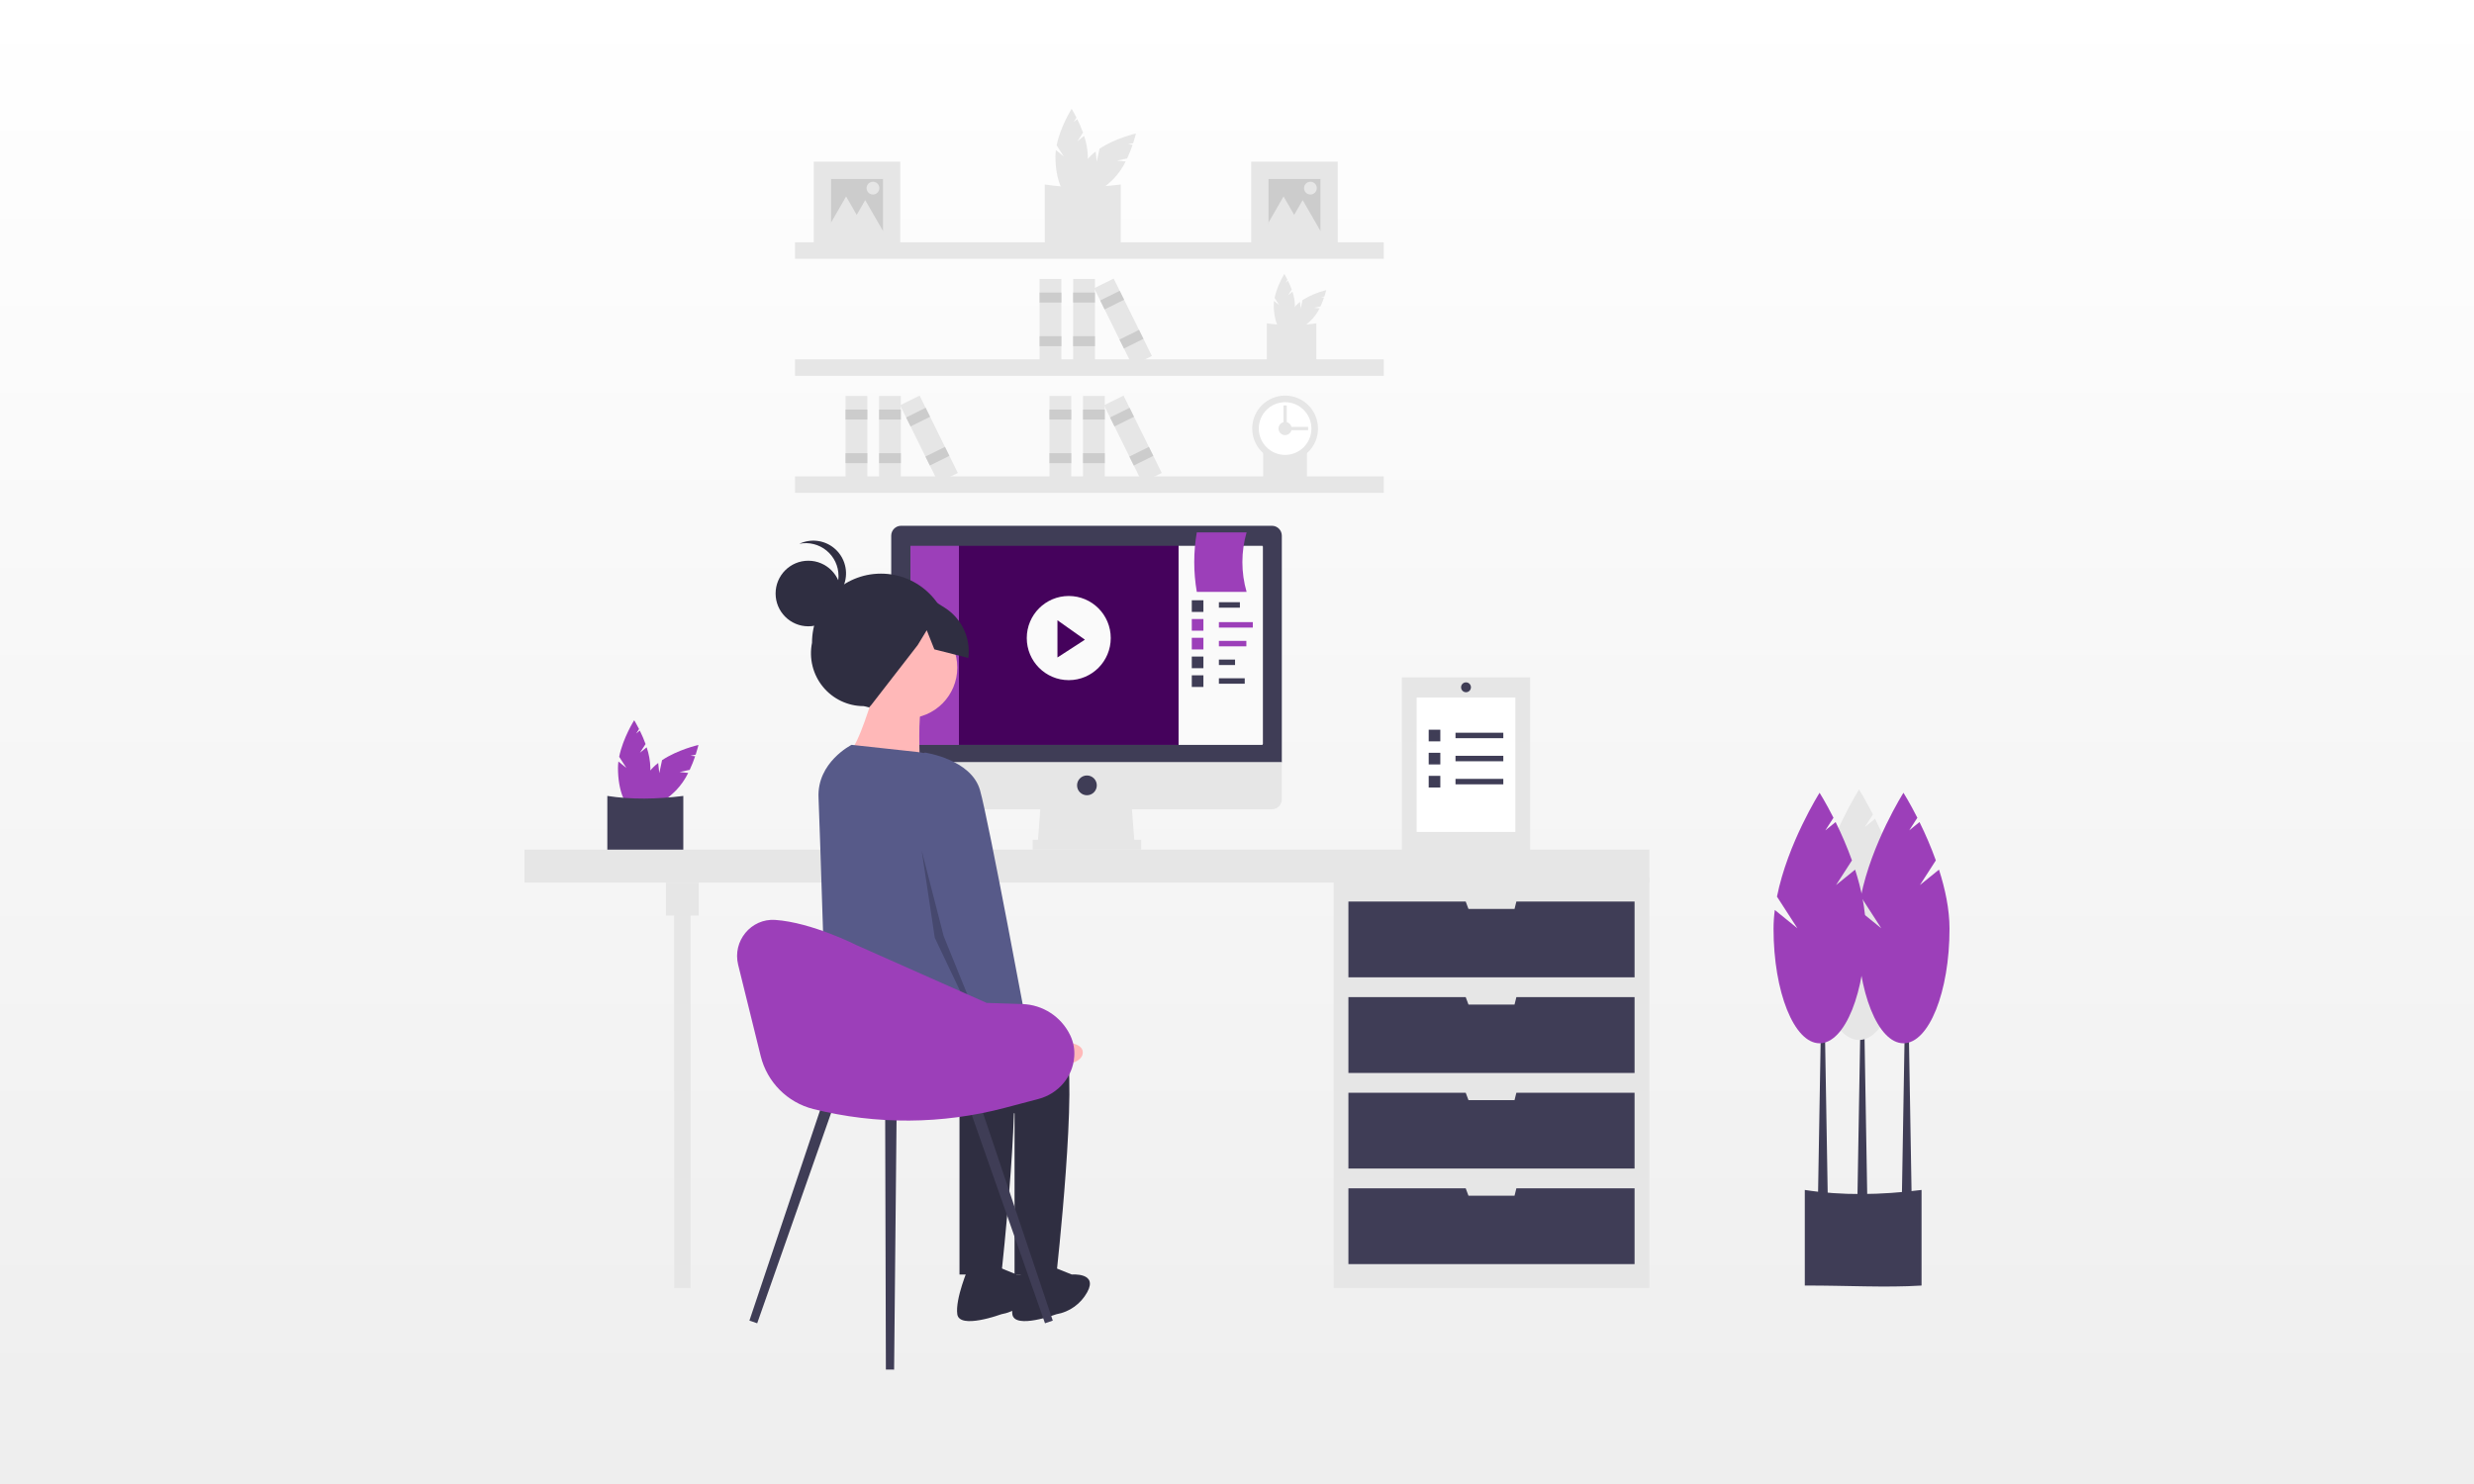 <?xml version="1.0" encoding="UTF-8"?> <svg xmlns="http://www.w3.org/2000/svg" width="250" height="150" viewBox="0 0 250 150" fill="none"><rect width="250" height="150" fill="white"></rect><rect width="250" height="150" fill="url(#paint0_linear_10_123)"></rect><path d="M108.874 14.282L109.44 13.405C109.272 12.94 109.078 12.484 108.859 12.041L108.493 12.338L108.783 11.889C108.507 11.344 108.289 11 108.289 11C108.289 11 107.154 12.794 106.774 14.693L107.501 15.819L106.697 15.167C106.668 15.389 106.653 15.611 106.652 15.835C106.652 18.084 107.385 19.907 108.289 19.907C109.193 19.907 109.926 18.084 109.926 15.835C109.909 15.119 109.783 14.41 109.552 13.733L108.874 14.282Z" fill="#E6E6E6"></path><path d="M112.882 16.232L113.901 16.013C114.11 15.565 114.294 15.106 114.452 14.637L113.984 14.587L114.506 14.475C114.695 13.894 114.783 13.497 114.783 13.497C114.783 13.497 112.715 13.96 111.107 15.034L110.827 16.345L110.717 15.315C110.541 15.451 110.373 15.598 110.215 15.755C108.629 17.346 107.861 19.154 108.5 19.795C109.139 20.436 110.944 19.666 112.53 18.076C113.023 17.558 113.434 16.967 113.748 16.324L112.882 16.232Z" fill="#E6E6E6"></path><path d="M113.254 24.935C110.891 25.087 108.316 24.927 105.576 24.935V18.648C107.99 19.025 110.564 18.986 113.254 18.648V24.935Z" fill="#E6E6E6"></path><path d="M130.162 29.838L130.531 29.266C130.422 28.962 130.295 28.666 130.152 28.377L129.913 28.57L130.102 28.277C129.922 27.922 129.781 27.698 129.781 27.698C129.326 28.443 128.992 29.256 128.793 30.106L129.266 30.84L128.742 30.415C128.723 30.56 128.714 30.705 128.713 30.851C128.713 32.317 129.191 33.507 129.781 33.507C130.37 33.507 130.848 32.317 130.848 30.851C130.837 30.384 130.755 29.922 130.604 29.48L130.162 29.838Z" fill="#E6E6E6"></path><path d="M132.775 31.11L133.44 30.967C133.577 30.675 133.697 30.375 133.799 30.07L133.494 30.037L133.834 29.964C133.958 29.585 134.016 29.326 134.016 29.326C133.168 29.53 132.359 29.869 131.618 30.329L131.435 31.184L131.364 30.511C131.249 30.6 131.14 30.696 131.037 30.799C130.002 31.836 129.501 33.016 129.918 33.433C130.335 33.851 131.512 33.349 132.546 32.312C132.868 31.974 133.136 31.589 133.341 31.17L132.775 31.11Z" fill="#E6E6E6"></path><path d="M133.018 36.785C131.477 36.884 129.798 36.78 128.011 36.785V32.685C129.672 32.919 131.357 32.919 133.018 32.685V36.785Z" fill="#E6E6E6"></path><path d="M132.067 48.937C130.706 49.024 129.223 48.931 127.645 48.937V45.316C129.112 45.522 130.6 45.522 132.067 45.316V48.937Z" fill="#E6E6E6"></path><path d="M139.832 24.493H80.338V26.159H139.832V24.493Z" fill="#E6E6E6"></path><path d="M139.832 36.321H80.338V37.986H139.832V36.321Z" fill="#E6E6E6"></path><path d="M139.832 48.148H80.338V49.814H139.832V48.148Z" fill="#E6E6E6"></path><path d="M129.861 46.649C131.697 46.649 133.185 45.157 133.185 43.317C133.185 41.477 131.697 39.985 129.861 39.985C128.025 39.985 126.537 41.477 126.537 43.317C126.537 45.157 128.025 46.649 129.861 46.649Z" fill="#E6E6E6"></path><path d="M129.861 45.982C131.329 45.982 132.52 44.789 132.52 43.317C132.52 41.845 131.329 40.652 129.861 40.652C128.392 40.652 127.202 41.845 127.202 43.317C127.202 44.789 128.392 45.982 129.861 45.982Z" fill="white"></path><path d="M129.861 43.983C130.228 43.983 130.526 43.685 130.526 43.317C130.526 42.949 130.228 42.651 129.861 42.651C129.494 42.651 129.196 42.949 129.196 43.317C129.196 43.685 129.494 43.983 129.861 43.983Z" fill="#E6E6E6"></path><path d="M132.188 43.484V43.151H129.529V43.484H132.188Z" fill="#E6E6E6"></path><path d="M129.695 43.65H130.027V40.985H129.695V43.65Z" fill="#E6E6E6"></path><path d="M110.643 28.194H108.444V36.92H110.643V28.194Z" fill="#E6E6E6"></path><path d="M110.643 29.572H108.444V30.582H110.643V29.572Z" fill="#CCCCCC"></path><path d="M110.643 33.981H108.444V34.991H110.643V33.981Z" fill="#CCCCCC"></path><path d="M107.252 28.194H105.053V36.92H107.252V28.194Z" fill="#E6E6E6"></path><path d="M107.252 29.572H105.053V30.582H107.252V29.572Z" fill="#CCCCCC"></path><path d="M107.252 33.981H105.053V34.991H107.252V33.981Z" fill="#CCCCCC"></path><path d="M112.538 28.158L110.567 29.136L114.429 36.956L116.4 35.978L112.538 28.158Z" fill="#E6E6E6"></path><path d="M113.147 29.393L111.177 30.371L111.624 31.276L113.595 30.298L113.147 29.393Z" fill="#CCCCCC"></path><path d="M115.099 33.344L113.128 34.322L113.575 35.227L115.546 34.249L115.099 33.344Z" fill="#CCCCCC"></path><path d="M91.033 40.022H88.834V48.747H91.033V40.022Z" fill="#E6E6E6"></path><path d="M91.033 41.399H88.834V42.41H91.033V41.399Z" fill="#CCCCCC"></path><path d="M91.033 45.808H88.834V46.818H91.033V45.808Z" fill="#CCCCCC"></path><path d="M87.642 40.022H85.443V48.747H87.642V40.022Z" fill="#E6E6E6"></path><path d="M87.642 41.399H85.443V42.41H87.642V41.399Z" fill="#CCCCCC"></path><path d="M87.642 45.808H85.443V46.818H87.642V45.808Z" fill="#CCCCCC"></path><path d="M92.928 39.985L90.957 40.964L94.819 48.783L96.79 47.805L92.928 39.985Z" fill="#E6E6E6"></path><path d="M93.537 41.22L91.567 42.198L92.014 43.104L93.985 42.126L93.537 41.22Z" fill="#CCCCCC"></path><path d="M95.489 45.171L93.518 46.149L93.965 47.055L95.936 46.077L95.489 45.171Z" fill="#CCCCCC"></path><path d="M111.64 40.022H109.441V48.747H111.64V40.022Z" fill="#E6E6E6"></path><path d="M111.64 41.399H109.441V42.41H111.64V41.399Z" fill="#CCCCCC"></path><path d="M111.64 45.808H109.441V46.818H111.64V45.808Z" fill="#CCCCCC"></path><path d="M108.25 40.022H106.05V48.747H108.25V40.022Z" fill="#E6E6E6"></path><path d="M108.25 41.399H106.05V42.41H108.25V41.399Z" fill="#CCCCCC"></path><path d="M108.25 45.808H106.05V46.818H108.25V45.808Z" fill="#CCCCCC"></path><path d="M113.535 39.986L111.564 40.964L115.426 48.783L117.397 47.805L113.535 39.986Z" fill="#E6E6E6"></path><path d="M114.145 41.22L112.174 42.198L112.621 43.104L114.592 42.126L114.145 41.22Z" fill="#CCCCCC"></path><path d="M116.096 45.171L114.125 46.149L114.572 47.055L116.543 46.077L116.096 45.171Z" fill="#CCCCCC"></path><path d="M135.179 16.34H126.438V25.102H135.179V16.34Z" fill="#E6E6E6"></path><path d="M133.431 18.093H128.187V23.349H133.431V18.093Z" fill="#CCCCCC"></path><path d="M129.705 19.857L130.817 21.788L131.928 23.718H129.705H127.481L128.593 21.788L129.705 19.857Z" fill="#E6E6E6"></path><path d="M131.637 20.226L132.749 22.157L133.861 24.087H131.637H129.413L130.525 22.157L131.637 20.226Z" fill="#E6E6E6"></path><path d="M132.419 19.661C132.774 19.661 133.063 19.372 133.063 19.015C133.063 18.659 132.774 18.369 132.419 18.369C132.063 18.369 131.775 18.659 131.775 19.015C131.775 19.372 132.063 19.661 132.419 19.661Z" fill="#E6E6E6"></path><path d="M90.973 16.34H82.233V25.102H90.973V16.34Z" fill="#E6E6E6"></path><path d="M89.225 18.093H83.981V23.349H89.225V18.093Z" fill="#CCCCCC"></path><path d="M85.499 19.857L86.611 21.788L87.723 23.718H85.499H83.275L84.387 21.788L85.499 19.857Z" fill="#E6E6E6"></path><path d="M87.431 20.226L88.543 22.157L89.655 24.087H87.431H85.207L86.319 22.157L87.431 20.226Z" fill="#E6E6E6"></path><path d="M88.213 19.661C88.569 19.661 88.857 19.372 88.857 19.015C88.857 18.659 88.569 18.369 88.213 18.369C87.858 18.369 87.569 18.659 87.569 19.015C87.569 19.372 87.858 19.661 88.213 19.661Z" fill="#E6E6E6"></path><path d="M64.668 76.084L65.235 75.207C65.067 74.742 64.873 74.287 64.654 73.844L64.288 74.14L64.578 73.691C64.301 73.146 64.084 72.802 64.084 72.802C64.084 72.802 62.948 74.596 62.569 76.495L63.295 77.621L62.491 76.97C62.462 77.191 62.448 77.414 62.447 77.637C62.447 79.886 63.18 81.71 64.084 81.71C64.988 81.71 65.721 79.886 65.721 77.637C65.704 76.921 65.578 76.212 65.346 75.535L64.668 76.084Z" fill="#9C3FB9"></path><path d="M68.676 78.034L69.695 77.815C69.905 77.367 70.089 76.908 70.246 76.439L69.778 76.389L70.3 76.277C70.489 75.696 70.578 75.299 70.578 75.299C70.578 75.299 68.51 75.763 66.901 76.837L66.621 78.148L66.512 77.117C66.335 77.253 66.168 77.4 66.01 77.557C64.423 79.148 63.655 80.957 64.294 81.597C64.934 82.238 66.738 81.468 68.325 79.878C68.818 79.36 69.228 78.769 69.543 78.126L68.676 78.034Z" fill="#9C3FB9"></path><path d="M69.049 86.738C66.685 86.889 64.11 86.729 61.371 86.738V80.451C63.785 80.827 66.359 80.789 69.049 80.451V86.738Z" fill="#3F3D56"></path><path d="M166.671 88.711H134.763V130.19H166.671V88.711Z" fill="#E6E6E6"></path><path d="M69.785 90.876H68.123V130.19H69.785V90.876Z" fill="#E6E6E6"></path><path d="M166.671 85.879H53V89.211H166.671V85.879Z" fill="#E6E6E6"></path><path d="M70.616 89.211H67.292V92.542H70.616V89.211Z" fill="#E6E6E6"></path><path d="M153.231 91.126L153.044 91.876H148.391L148.11 91.126H136.259V98.789H165.175V91.126H153.231Z" fill="#3F3D56"></path><path d="M153.231 100.788L153.044 101.538H148.391L148.11 100.788H136.259V108.451H165.175V100.788H153.231Z" fill="#3F3D56"></path><path d="M153.231 110.45L153.044 111.2H148.391L148.11 110.45H136.259V118.113H165.175V110.45H153.231Z" fill="#3F3D56"></path><path d="M153.231 120.112L153.044 120.862H148.391L148.11 120.112H136.259V127.775H165.175V120.112H153.231Z" fill="#3F3D56"></path><path d="M114.655 85.379H104.85L105.182 81.048H114.323L114.655 85.379Z" fill="#E6E6E6"></path><path d="M115.32 84.88H104.351V85.879H115.32V84.88Z" fill="#E6E6E6"></path><path d="M128.531 53.145H91.056C90.506 53.145 90.059 53.593 90.059 54.145V77.05H129.529V54.145C129.529 53.593 129.082 53.145 128.531 53.145Z" fill="#3F3D56"></path><path d="M90.059 77.05V80.798C90.059 81.35 90.506 81.798 91.057 81.798H128.531C129.082 81.798 129.529 81.35 129.529 80.798V77.05H90.059Z" fill="#E6E6E6"></path><path d="M127.617 55.228H92.054V75.218H127.617V55.228Z" fill="white"></path><path d="M127.583 55.17H119.096V75.291H127.583V55.17Z" fill="#FAFAFA"></path><path d="M96.901 55.17H92.005V75.291H96.901V55.17Z" fill="#9C3FB9"></path><path d="M109.836 80.382C110.386 80.382 110.833 79.934 110.833 79.382C110.833 78.83 110.386 78.383 109.836 78.383C109.285 78.383 108.838 78.83 108.838 79.382C108.838 79.934 109.285 80.382 109.836 80.382Z" fill="#3F3D56"></path><path d="M194.175 129.94C190.543 130.173 186.586 129.927 182.376 129.94V120.278C186.085 120.857 190.041 120.798 194.175 120.278V129.94Z" fill="#3F3D56"></path><path d="M188.691 121.146H187.694L188.026 101.621H188.358L188.691 121.146Z" fill="#3F3D56"></path><path d="M193.178 121.278H192.181L192.513 101.753H192.845L193.178 121.278Z" fill="#3F3D56"></path><path d="M184.702 121.278H183.705L184.038 101.753H184.37L184.702 121.278Z" fill="#3F3D56"></path><path d="M189.522 89.127L191.131 86.634C190.654 85.312 190.103 84.019 189.48 82.759L188.439 83.602L189.263 82.325C188.478 80.775 187.86 79.799 187.86 79.799C187.86 79.799 184.632 84.898 183.553 90.297L185.619 93.497L183.332 91.645C183.251 92.274 183.209 92.908 183.207 93.542C183.207 99.936 185.29 105.119 187.86 105.119C190.43 105.119 192.513 99.936 192.513 93.542C192.513 91.56 192.066 89.486 191.448 87.567L189.522 89.127Z" fill="#E6E6E6"></path><path d="M194.009 89.461L195.618 86.967C195.141 85.645 194.59 84.352 193.967 83.092L192.926 83.935L193.75 82.658C192.965 81.108 192.347 80.132 192.347 80.132C192.347 80.132 189.119 85.231 188.04 90.63L190.106 93.83L187.819 91.978C187.738 92.608 187.696 93.241 187.694 93.875C187.694 100.269 189.777 105.453 192.347 105.453C194.917 105.453 197 100.269 197 93.875C197 91.893 196.553 89.819 195.935 87.901L194.009 89.461Z" fill="#9C3FB9"></path><path d="M185.533 89.461L187.143 86.967C186.665 85.645 186.114 84.352 185.491 83.092L184.451 83.935L185.275 82.658C184.489 81.108 183.871 80.132 183.871 80.132C183.871 80.132 180.643 85.231 179.565 90.63L181.63 93.83L179.344 91.978C179.262 92.608 179.22 93.241 179.218 93.875C179.218 100.269 181.301 105.453 183.871 105.453C186.441 105.453 188.525 100.269 188.525 93.875C188.525 91.893 188.077 89.819 187.46 87.901L185.533 89.461Z" fill="#9C3FB9"></path><path d="M125.292 60.87H123.171V61.422H125.292V60.87Z" fill="#3F3D56"></path><path d="M126.598 62.883H123.171V63.435H126.598V62.883Z" fill="#9C3FB9"></path><path d="M125.945 64.779H123.171V65.331H125.945V64.779Z" fill="#9C3FB9"></path><path d="M124.803 66.668H123.171V67.22H124.803V66.668Z" fill="#3F3D56"></path><path d="M125.782 68.558H123.171V69.109H125.782V68.558Z" fill="#3F3D56"></path><path d="M121.606 60.674H120.432V61.851H121.606V60.674Z" fill="#3F3D56"></path><path d="M121.606 62.571H120.432V63.748H121.606V62.571Z" fill="#9C3FB9"></path><path d="M121.606 64.467H120.432V65.644H121.606V64.467Z" fill="#9C3FB9"></path><path d="M121.606 66.363H120.432V67.54H121.606V66.363Z" fill="#3F3D56"></path><path d="M121.606 68.259H120.432V69.436H121.606V68.259Z" fill="#3F3D56"></path><path d="M125.97 59.826H120.938C120.594 57.836 120.594 55.802 120.938 53.812H125.97C125.403 55.776 125.403 57.861 125.97 59.826Z" fill="#9C3FB9"></path><path d="M89.355 71.88L87.285 71.374C85.685 71.376 84.169 70.657 83.156 69.417C82.142 68.177 81.738 66.545 82.055 64.973C82.05 61.117 85.165 57.987 89.012 57.982H89.012C92.859 57.977 95.982 61.099 95.987 64.956V64.956C97.161 69.05 93.484 72.888 89.355 71.88Z" fill="#2F2E41"></path><path d="M91.617 72.61C94.444 72.61 96.735 70.312 96.735 67.479C96.735 64.645 94.444 62.348 91.617 62.348C88.79 62.348 86.498 64.645 86.498 67.479C86.498 70.312 88.79 72.61 91.617 72.61Z" fill="#FFB8B8"></path><path d="M88.278 70.156C88.278 70.156 86.721 75.51 85.83 75.956C84.94 76.402 92.952 77.071 92.952 77.071C92.952 77.071 92.729 71.94 93.174 71.494C93.62 71.048 88.278 70.156 88.278 70.156Z" fill="#FFB8B8"></path><path d="M96.29 103.171C96.29 103.171 106.305 102.279 107.64 105.625C108.975 108.972 106.75 128.826 106.75 128.826H102.521V112.541C102.521 112.541 84.492 107.404 84.492 105.619C84.492 103.834 96.29 103.171 96.29 103.171Z" fill="#2F2E41"></path><path d="M106.082 127.933L108.308 128.826C108.308 128.826 110.978 128.602 109.866 130.61C109.22 131.791 108.073 132.612 106.75 132.841C106.75 132.841 102.521 134.403 102.299 132.841C102.076 131.279 103.412 128.156 103.412 128.156L106.082 127.933Z" fill="#2F2E41"></path><path d="M90.726 103.171C90.726 103.171 100.741 102.279 102.076 105.625C103.412 108.972 101.186 128.826 101.186 128.826H96.958V112.541C96.958 112.541 84.16 109.569 84.16 107.785C84.16 106.946 83.288 102.685 84.825 101.788C86.559 100.775 90.726 103.171 90.726 103.171Z" fill="#2F2E41"></path><path d="M100.519 127.933L102.744 128.826C102.744 128.826 105.415 128.602 104.302 130.61C103.657 131.791 102.51 132.612 101.186 132.841C101.186 132.841 96.958 134.403 96.735 132.841C96.513 131.279 97.848 128.156 97.848 128.156L100.519 127.933Z" fill="#2F2E41"></path><path d="M86.053 75.287L92.741 76.015C94.858 76.246 96.588 77.814 97.028 79.903L99.628 92.241C99.628 92.241 100.519 104.51 98.738 105.179C96.958 105.848 94.51 102.502 91.171 102.948C87.833 103.395 83.494 104.398 83.494 104.398C83.494 104.398 82.805 82.437 82.715 80.641C82.535 77.049 86.053 75.287 86.053 75.287Z" fill="#575A89"></path><path d="M101.895 103.809L104.641 105.43C104.641 105.43 109.567 104.721 109.413 106.457C109.259 108.192 103.882 107.857 103.882 107.857L100.573 105.813L101.895 103.809Z" fill="#FFB8B8"></path><path d="M81.681 63.306C83.507 63.306 84.988 61.822 84.988 59.992C84.988 58.161 83.507 56.677 81.681 56.677C79.855 56.677 78.375 58.161 78.375 59.992C78.375 61.822 79.855 63.306 81.681 63.306Z" fill="#2F2E41"></path><path d="M119.096 55.17H96.901V75.291H119.096V55.17Z" fill="#45025C"></path><path d="M107.999 68.748C110.342 68.748 112.242 66.843 112.242 64.494C112.242 62.145 110.342 60.241 107.999 60.241C105.655 60.241 103.756 62.145 103.756 64.494C103.756 66.843 105.655 68.748 107.999 68.748Z" fill="#FAFAFA"></path><path fill-rule="evenodd" clip-rule="evenodd" d="M106.856 62.695L109.631 64.658L106.856 66.457V62.695Z" fill="#45025C"></path><path d="M84.732 58.21C84.731 57.217 84.287 56.277 83.52 55.648C82.753 55.02 81.746 54.769 80.775 54.965C81.93 54.418 83.296 54.587 84.283 55.399C85.271 56.211 85.703 57.52 85.394 58.762C85.084 60.004 84.089 60.957 82.836 61.208C83.995 60.661 84.733 59.493 84.732 58.21Z" fill="#2F2E41"></path><path d="M91.24 77.184L93.465 76.069C93.465 76.069 98.138 76.738 99.029 79.861C99.919 82.984 103.925 104.623 103.925 104.623L100.141 106.408L94.8 93.246L91.24 77.184Z" fill="#575A89"></path><path opacity="0.2" d="M93.134 85.962L95.361 94.629L99.311 104.362L99.174 104.699L94.463 94.791L93.134 85.962Z" fill="black"></path><path d="M76.515 133.755L75.729 133.484L83.338 110.828L84.438 111.208L76.515 133.755Z" fill="#3F3D56"></path><path d="M87.569 60.09L92.026 59.267L95.454 61.42C97.175 62.502 98.111 64.488 97.85 66.507L94.416 65.635L93.648 63.703L92.732 65.207L87.945 71.383L85.257 69.667L82.86 65.903L87.569 60.09Z" fill="#2F2E41"></path><path d="M105.598 133.755L106.384 133.484L98.775 110.828L97.675 111.208L105.598 133.755Z" fill="#3F3D56"></path><path d="M89.519 138.434L90.35 138.437L90.609 111.953L89.445 111.949L89.519 138.434Z" fill="#3F3D56"></path><path d="M74.591 97.516L76.871 106.75C77.521 109.385 79.571 111.445 82.198 112.103H82.198C88.555 113.696 95.21 113.653 101.545 111.978L104.948 111.079C106.925 110.556 108.412 108.854 108.553 106.809C108.61 106.086 108.479 105.36 108.174 104.703C108.16 104.675 108.147 104.647 108.134 104.619C107.229 102.756 105.369 101.55 103.303 101.488L99.698 101.371L86.57 95.541C86.57 95.541 82.054 93.242 78.342 92.984C75.891 92.815 74.001 95.125 74.591 97.516Z" fill="#9C3FB9"></path><path d="M154.623 68.471H141.66V86.129H154.623V68.471Z" fill="#E6E6E6"></path><path d="M153.127 70.509H143.156V84.091H153.127V70.509Z" fill="white"></path><path d="M151.911 74.063H147.08V74.615H151.911V74.063Z" fill="#3F3D56"></path><path d="M145.546 73.758H144.371V74.935H145.546V73.758Z" fill="#3F3D56"></path><path d="M151.911 76.395H147.08V76.947H151.911V76.395Z" fill="#3F3D56"></path><path d="M145.546 76.09H144.371V77.267H145.546V76.09Z" fill="#3F3D56"></path><path d="M151.911 78.727H147.08V79.279H151.911V78.727Z" fill="#3F3D56"></path><path d="M145.546 78.422H144.371V79.599H145.546V78.422Z" fill="#3F3D56"></path><path d="M148.64 69.471C148.64 69.195 148.417 68.971 148.141 68.971C147.866 68.971 147.643 69.195 147.643 69.471C147.643 69.747 147.866 69.97 148.141 69.97C148.417 69.97 148.64 69.747 148.64 69.471Z" fill="#3F3D56"></path><defs><linearGradient id="paint0_linear_10_123" x1="125" y1="0" x2="125" y2="150" gradientUnits="userSpaceOnUse"><stop stop-color="white"></stop><stop offset="1" stop-color="#EEEEEE"></stop></linearGradient></defs></svg> 